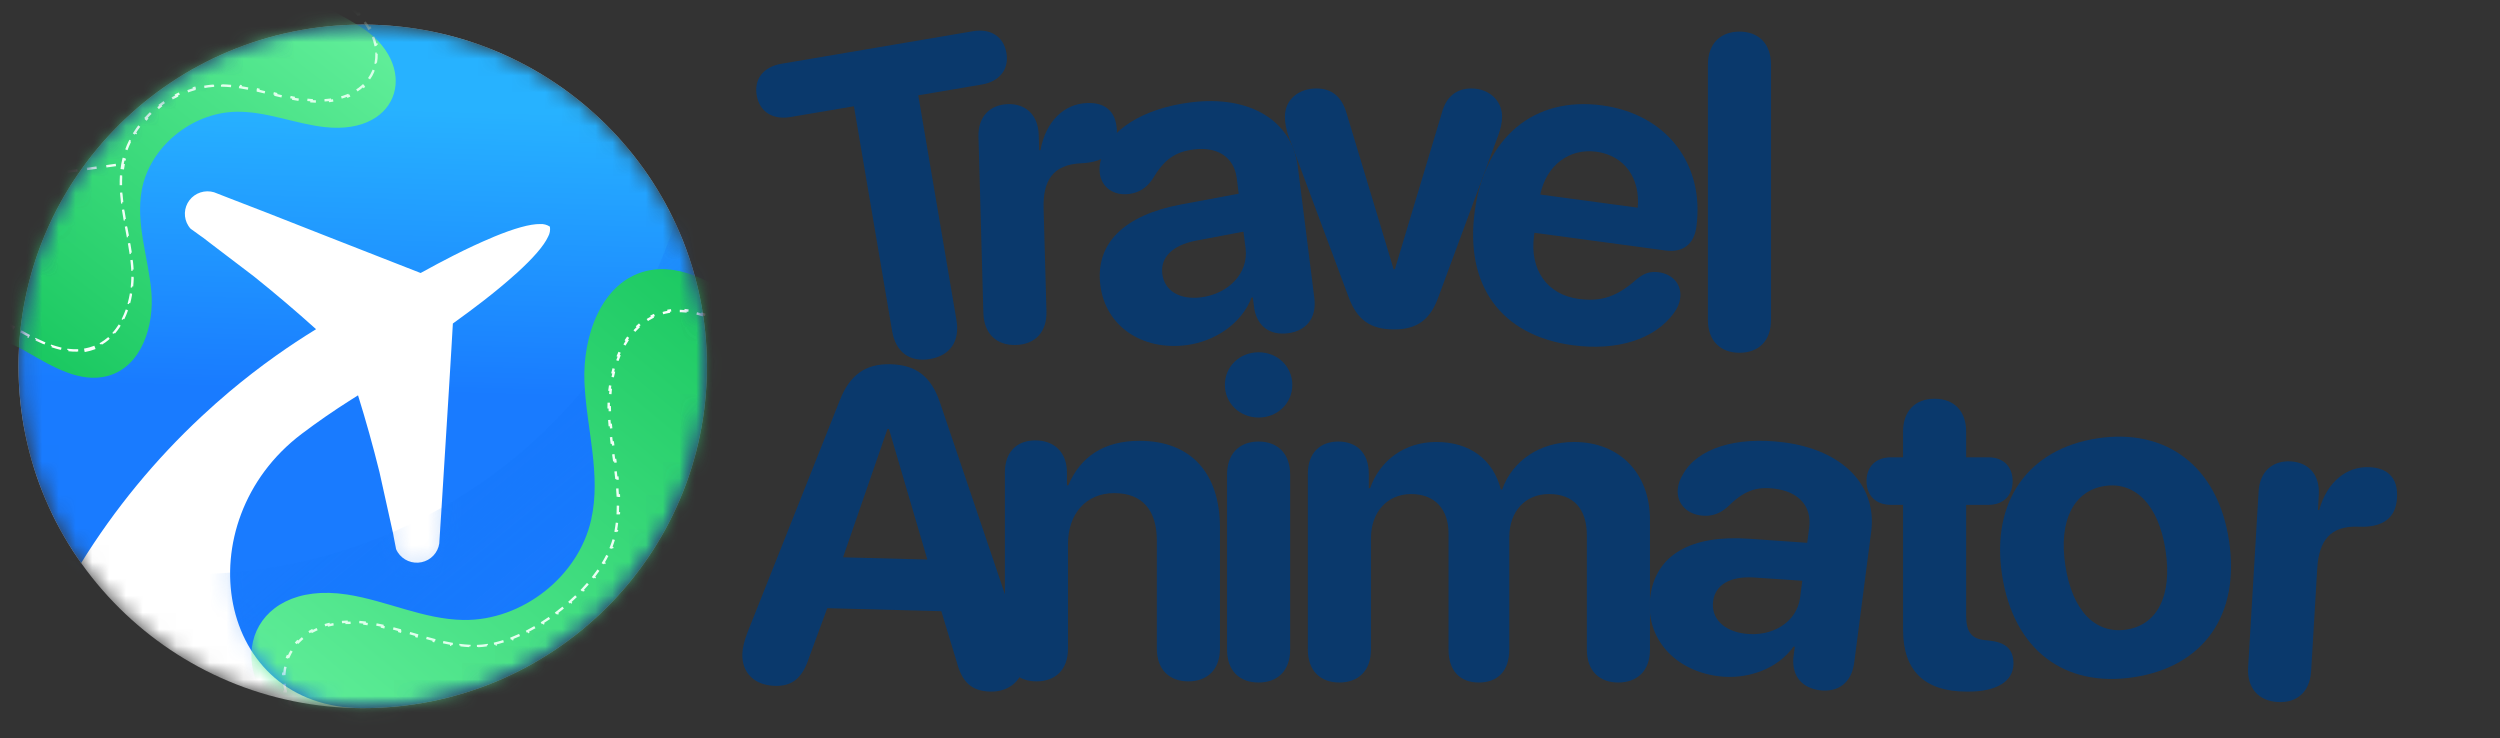 <svg width="149" height="44" viewBox="0 0 149 44" fill="none" xmlns="http://www.w3.org/2000/svg">
<rect x="0" y="0" width="149" height="44" fill="#333333" stroke="none"/>
<path d="M83.097 19.634C81.655 19.634 80.882 19.054 80.38 17.715L76.786 8.08C76.67 7.745 76.58 7.345 76.58 6.959C76.58 5.941 77.391 5.272 78.46 5.272C79.375 5.272 79.98 5.761 80.264 6.779L83.059 16.04H83.136L85.931 6.74C86.189 5.748 86.82 5.272 87.696 5.272C88.739 5.272 89.525 5.993 89.525 6.946C89.525 7.294 89.435 7.68 89.319 8.002L85.725 17.715C85.249 19.041 84.463 19.634 83.097 19.634Z" fill="#0A396C"/>
<path d="M103.671 21.025C102.576 21.025 101.791 20.355 101.791 19.067V3.855C101.791 2.567 102.576 1.884 103.671 1.884C104.779 1.884 105.552 2.567 105.552 3.855V19.067C105.552 20.355 104.779 21.025 103.671 21.025Z" fill="#0A396C"/>
<path d="M93.731 20.576C89.454 19.999 87.297 17.017 87.895 12.587C88.49 8.183 91.433 5.734 95.48 6.281C99.361 6.805 101.606 9.812 101.104 13.527C100.964 14.561 100.298 15.069 99.264 14.929L91.452 13.874L91.429 14.04C91.155 16.069 92.201 17.562 94.091 17.817C95.456 18.002 96.412 17.663 97.581 16.612C98.032 16.257 98.382 16.162 98.868 16.227C99.672 16.336 100.254 16.934 100.138 17.79C100.099 18.083 99.968 18.378 99.76 18.661C98.627 20.224 96.373 20.933 93.731 20.576ZM91.799 11.594L97.607 12.378C97.772 10.581 96.78 9.264 95.146 9.043C93.512 8.823 92.163 9.862 91.799 11.594Z" fill="#0A396C"/>
<path d="M70.691 20.573C68.083 20.9 65.89 19.462 65.58 16.996C65.267 14.504 67.003 12.818 70.402 12.183L73.827 11.545L73.713 10.638C73.552 9.36 72.564 8.731 71.159 8.907C70.021 9.05 69.378 9.508 68.682 10.686C68.331 11.197 67.887 11.487 67.286 11.562C66.379 11.676 65.653 11.17 65.547 10.327C65.51 10.033 65.54 9.757 65.633 9.459C66.066 7.743 68.137 6.457 70.975 6.1C74.489 5.659 77.005 7.186 77.352 9.947L78.334 17.755C78.49 18.995 77.816 19.729 76.755 19.862C75.745 19.989 74.972 19.515 74.757 18.426L74.668 17.723L74.592 17.732C74.008 19.286 72.403 20.357 70.691 20.573ZM71.579 17.722C73.214 17.516 74.423 16.287 74.237 14.804L74.111 13.807L71.246 14.349C69.865 14.627 69.152 15.352 69.274 16.324C69.402 17.346 70.326 17.879 71.579 17.722Z" fill="#0A396C"/>
<path d="M60.543 20.561C59.41 20.593 58.644 19.905 58.609 18.657L58.317 8.15C58.284 6.952 58.998 6.237 60.08 6.206C61.136 6.177 61.876 6.852 61.909 8.05L61.934 8.951L62.012 8.949C62.325 7.227 63.429 6.178 64.807 6.14C65.309 6.126 65.712 6.23 65.989 6.455C66.357 6.728 66.55 7.186 66.568 7.83C66.584 8.423 66.417 8.878 66.065 9.197C65.713 9.516 65.177 9.699 64.443 9.732C62.731 9.805 62.153 10.788 62.198 12.423L62.369 18.552C62.403 19.801 61.689 20.53 60.543 20.561Z" fill="#0A396C"/>
<path d="M55.426 21.398C54.22 21.603 53.383 20.987 53.17 19.73L50.894 6.333L47.109 6.976C46.068 7.153 45.268 6.674 45.1 5.684C44.931 4.693 45.516 3.98 46.57 3.801L57.986 1.861C59.028 1.684 59.815 2.165 59.983 3.155C60.151 4.146 59.554 4.861 58.526 5.036L54.729 5.681L57.005 19.078C57.218 20.336 56.632 21.193 55.426 21.398Z" fill="#0A396C"/>
<path d="M61.773 40.61C60.678 40.61 59.892 39.94 59.892 38.652V28.141C59.892 26.969 60.575 26.247 61.708 26.247C62.842 26.247 63.589 26.969 63.589 28.154V28.927H63.666C64.4 27.214 65.792 26.273 67.917 26.273C70.983 26.273 72.709 28.205 72.709 31.439V38.652C72.709 39.94 71.923 40.61 70.828 40.61C69.72 40.61 68.948 39.94 68.948 38.652V32.224C68.948 30.421 68.097 29.39 66.41 29.39C64.722 29.39 63.653 30.627 63.653 32.417V38.652C63.653 39.94 62.88 40.61 61.773 40.61Z" fill="#0A396C"/>
<path d="M75.013 24.886C73.879 24.886 73.003 24.023 73.003 22.941C73.003 21.846 73.879 20.996 75.013 20.996C76.146 20.996 77.022 21.846 77.022 22.941C77.022 24.023 76.146 24.886 75.013 24.886ZM75.013 40.678C73.84 40.678 73.132 39.944 73.132 38.72V28.287C73.132 27.063 73.84 26.316 75.013 26.316C76.172 26.316 76.893 27.063 76.893 28.287V38.72C76.893 39.944 76.172 40.678 75.013 40.678Z" fill="#0A396C"/>
<path d="M79.829 40.678C78.708 40.678 77.948 39.995 77.948 38.72V28.235C77.948 26.973 78.695 26.316 79.764 26.316C80.833 26.316 81.58 26.973 81.58 28.235V29.098H81.658C82.237 27.437 83.719 26.342 85.599 26.342C87.596 26.342 88.987 27.372 89.451 29.175H89.528C90.146 27.437 91.795 26.342 93.817 26.342C96.522 26.342 98.338 28.197 98.338 30.979V38.72C98.338 39.995 97.566 40.678 96.445 40.678C95.337 40.678 94.577 39.995 94.577 38.72V31.919C94.577 30.322 93.778 29.446 92.323 29.446C90.893 29.446 89.953 30.489 89.953 32.022V38.72C89.953 39.995 89.257 40.678 88.137 40.678C87.029 40.678 86.333 39.995 86.333 38.72V31.803C86.333 30.322 85.496 29.446 84.105 29.446C82.675 29.446 81.709 30.528 81.709 32.074V38.72C81.709 39.995 80.936 40.678 79.829 40.678Z" fill="#0A396C"/>
<path d="M102.405 40.301C99.799 39.963 98.038 38.02 98.358 35.554C98.681 33.064 100.784 31.869 104.234 32.108L107.71 32.352L107.827 31.445C107.993 30.167 107.195 29.31 105.79 29.128C104.653 28.98 103.915 29.262 102.946 30.227C102.477 30.634 101.975 30.802 101.374 30.724C100.467 30.607 99.892 29.934 100.002 29.091C100.04 28.798 100.138 28.538 100.303 28.273C101.153 26.721 103.481 25.997 106.317 26.365C109.83 26.821 111.881 28.931 111.523 31.69L110.511 39.495C110.35 40.734 109.513 41.275 108.453 41.138C107.444 41.007 106.814 40.353 106.88 39.245L106.971 38.542L106.895 38.532C105.939 39.889 104.117 40.523 102.405 40.301ZM103.981 37.765C105.616 37.977 107.095 37.091 107.287 35.609L107.416 34.612L104.506 34.417C103.101 34.338 102.227 34.862 102.102 35.832C101.969 36.854 102.729 37.602 103.981 37.765Z" fill="#0A396C"/>
<path d="M113.422 37.535V30.09H112.701C111.812 30.09 111.245 29.549 111.245 28.673C111.245 27.797 111.812 27.256 112.701 27.256H113.422V25.723C113.422 24.513 114.13 23.765 115.303 23.765C116.475 23.765 117.183 24.513 117.183 25.723V27.256H118.51C119.399 27.256 119.953 27.81 119.953 28.673C119.953 29.536 119.399 30.09 118.51 30.09H117.183V36.698C117.183 37.677 117.518 38.089 118.33 38.154L118.574 38.179C119.502 38.282 120.004 38.669 120.004 39.545C120.004 40.652 118.922 41.219 117.338 41.219H117.209C114.697 41.219 113.422 39.97 113.422 37.535Z" fill="#0A396C"/>
<path d="M127.174 40.362C123.048 40.992 120.008 38.747 119.323 34.265C118.648 29.846 120.911 26.751 124.999 26.126C129.086 25.502 132.168 27.767 132.846 32.198C133.532 36.693 131.299 39.732 127.174 40.362ZM126.74 37.523C128.561 37.244 129.484 35.526 129.066 32.789C128.651 30.077 127.241 28.689 125.432 28.966C123.624 29.242 122.679 30.989 123.094 33.701C123.512 36.439 124.906 37.803 126.74 37.523Z" fill="#0A396C"/>
<path d="M135.749 41.84C134.617 41.773 133.914 41.021 133.988 39.774L134.614 29.282C134.685 28.086 135.46 27.435 136.54 27.5C137.594 27.563 138.273 28.3 138.201 29.496L138.148 30.396L138.225 30.4C138.687 28.712 139.879 27.763 141.255 27.846C141.756 27.875 142.148 28.015 142.404 28.262C142.747 28.567 142.9 29.04 142.861 29.683C142.826 30.275 142.619 30.714 142.241 31.001C141.862 31.288 141.312 31.423 140.579 31.392C138.867 31.316 138.205 32.244 138.108 33.877L137.743 39.998C137.668 41.245 136.893 41.908 135.749 41.84Z" fill="#0A396C"/>
<path d="M46.19 40.878C44.964 40.845 44.213 40.107 44.243 38.972C44.252 38.646 44.355 38.204 44.537 37.726L50.051 23.861C50.64 22.349 51.585 21.669 53.073 21.708C54.613 21.749 55.508 22.452 56.028 24.007L60.823 38.159C60.992 38.673 61.048 39.027 61.038 39.419C61.009 40.502 60.166 41.25 59.018 41.219C57.908 41.19 57.335 40.665 57.015 39.429L56.103 36.428L49.304 36.247L48.234 39.156C47.835 40.399 47.234 40.906 46.19 40.878ZM50.246 33.216L55.27 33.35L52.983 25.571L52.892 25.569L50.246 33.216Z" fill="#0A396C"/>
<mask id="mask0_16137_20498" style="mask-type:luminance" maskUnits="userSpaceOnUse" x="1" y="1" width="42" height="42">
<path d="M42.134 21.836C42.134 10.586 32.949 1.467 21.618 1.467C10.287 1.467 1.102 10.586 1.102 21.836C1.102 33.086 10.287 42.205 21.618 42.205C32.949 42.205 42.134 33.086 42.134 21.836Z" fill="white"/>
</mask>
<g mask="url(#mask0_16137_20498)">
<path d="M42.134 21.836C42.134 10.586 32.949 1.467 21.618 1.467C10.287 1.467 1.102 10.586 1.102 21.836C1.102 33.086 10.287 42.205 21.618 42.205C32.949 42.205 42.134 33.086 42.134 21.836Z" fill="white"/>
<path d="M21.618 42.205C32.949 42.205 42.134 33.086 42.134 21.836C42.134 10.586 32.949 1.467 21.618 1.467C10.287 1.467 1.102 10.586 1.102 21.836C1.102 26.199 2.483 30.242 4.836 33.556C6.83 30.337 9.251 27.388 12.041 24.792C12.582 24.288 13.133 23.799 13.694 23.327C14.585 22.579 15.506 21.867 16.457 21.192C17.232 20.643 18.025 20.119 18.837 19.62C17.646 18.547 16.407 17.494 15.13 16.471L12.5 14.47L12.117 14.174C12.074 14.142 12.03 14.111 11.984 14.081C11.973 14.073 11.961 14.065 11.95 14.057C11.912 14.032 11.89 14.015 11.869 13.999C11.857 13.99 11.845 13.981 11.831 13.971C11.792 13.943 11.752 13.914 11.713 13.885C11.598 13.8 11.482 13.715 11.361 13.633C11.312 13.58 11.268 13.523 11.229 13.462C11.081 13.232 11.008 12.962 11.019 12.689C11.03 12.416 11.125 12.152 11.291 11.934C11.457 11.716 11.687 11.554 11.948 11.469C12.21 11.384 12.491 11.38 12.755 11.458L12.971 11.542L13.728 11.837L15.899 12.676L19.463 14.077L25.069 16.271C25.755 15.892 26.417 15.539 27.049 15.219C27.861 14.808 28.624 14.453 29.316 14.165L29.442 14.109C30.626 13.621 31.584 13.343 32.198 13.353C32.402 13.341 32.604 13.395 32.774 13.508C32.806 13.712 32.77 13.921 32.669 14.102C32.414 14.661 31.755 15.404 30.813 16.262L30.709 16.352C30.153 16.853 29.507 17.389 28.788 17.946C28.228 18.378 27.627 18.825 26.991 19.282L26.91 20.672L26.748 23.348L26.292 30.651L26.246 31.356L26.195 32.162L26.181 32.392C26.14 32.662 26.018 32.914 25.83 33.113C25.641 33.313 25.396 33.45 25.127 33.507C24.858 33.565 24.578 33.539 24.323 33.433C24.07 33.328 23.854 33.148 23.706 32.917C23.667 32.856 23.633 32.792 23.605 32.725C23.6 32.697 23.595 32.669 23.59 32.642C23.585 32.618 23.58 32.594 23.576 32.571L23.576 32.57C23.549 32.433 23.523 32.296 23.496 32.16C23.491 32.138 23.487 32.116 23.483 32.094C23.481 32.082 23.478 32.069 23.476 32.057C23.473 32.044 23.47 32.03 23.468 32.017C23.463 31.997 23.459 31.969 23.454 31.938C23.448 31.898 23.441 31.855 23.433 31.819L22.615 28.129C22.231 26.583 21.805 25.058 21.34 23.566L21.339 23.561L20.91 23.832C19.897 24.473 18.92 25.149 17.981 25.858C11 31.13 12.847 42.205 21.618 42.205Z" fill="url(#paint0_linear_16137_20498)"/>
<mask id="mask1_16137_20498" style="mask-type:alpha" maskUnits="userSpaceOnUse" x="1" y="1" width="42" height="42">
<path d="M21.618 42.205C32.949 42.205 42.134 33.086 42.134 21.836C42.134 10.586 32.949 1.467 21.618 1.467C10.287 1.467 1.102 10.586 1.102 21.836C1.102 26.199 2.483 30.242 4.836 33.556C6.83 30.337 9.251 27.388 12.041 24.792C12.582 24.288 13.133 23.799 13.694 23.327C14.585 22.579 15.506 21.867 16.457 21.192C17.232 20.643 18.025 20.119 18.837 19.62C17.646 18.547 16.407 17.494 15.13 16.471L12.5 14.47L12.117 14.174C12.074 14.142 12.03 14.111 11.984 14.081C11.973 14.073 11.961 14.065 11.95 14.057C11.912 14.032 11.89 14.015 11.869 13.999C11.857 13.99 11.845 13.981 11.831 13.971C11.792 13.943 11.752 13.914 11.713 13.885C11.598 13.8 11.482 13.715 11.361 13.633C11.312 13.58 11.268 13.523 11.229 13.462C11.081 13.232 11.008 12.962 11.019 12.689C11.03 12.416 11.125 12.152 11.291 11.934C11.457 11.716 11.687 11.554 11.948 11.469C12.21 11.384 12.491 11.38 12.755 11.458L12.971 11.542L13.728 11.837L15.899 12.676L19.463 14.077L25.069 16.271C25.755 15.892 26.417 15.539 27.049 15.219C27.861 14.808 28.624 14.453 29.316 14.165L29.442 14.109C30.626 13.621 31.584 13.343 32.198 13.353C32.402 13.341 32.604 13.395 32.774 13.508C32.806 13.712 32.77 13.921 32.669 14.102C32.414 14.661 31.755 15.404 30.813 16.262L30.709 16.352C30.153 16.853 29.507 17.389 28.788 17.946C28.228 18.378 27.627 18.825 26.991 19.282L26.91 20.672L26.748 23.348L26.292 30.651L26.246 31.356L26.195 32.162L26.181 32.392C26.14 32.662 26.018 32.914 25.83 33.113C25.641 33.313 25.396 33.45 25.127 33.507C24.858 33.565 24.578 33.539 24.323 33.433C24.07 33.328 23.854 33.148 23.706 32.917C23.667 32.856 23.633 32.792 23.605 32.725C23.6 32.697 23.595 32.669 23.59 32.642C23.585 32.618 23.58 32.594 23.576 32.571L23.576 32.57C23.549 32.433 23.523 32.296 23.496 32.16C23.491 32.138 23.487 32.116 23.483 32.094C23.481 32.082 23.478 32.069 23.476 32.057C23.473 32.044 23.47 32.03 23.468 32.017C23.463 31.997 23.459 31.969 23.454 31.938C23.448 31.898 23.441 31.855 23.433 31.819L22.615 28.129C22.231 26.583 21.805 25.058 21.34 23.566L21.339 23.561L20.91 23.832C19.897 24.473 18.92 25.149 17.981 25.858C11 31.13 12.847 42.205 21.618 42.205Z" fill="url(#paint1_linear_16137_20498)"/>
</mask>
<g mask="url(#mask1_16137_20498)">
<path style="mix-blend-mode:multiply" opacity="0.3" d="M39.005 -8.447C41.851 -2.189 42.465 4.845 40.748 11.497C39.03 18.149 35.083 24.023 29.555 28.151C24.028 32.28 17.249 34.418 10.335 34.214C3.42 34.01 -3.218 31.475 -8.488 27.027C-6.612 31.165 -3.822 34.83 -0.325 37.752C3.172 40.673 7.287 42.776 11.714 43.905C16.141 45.033 20.768 45.158 25.251 44.271C29.733 43.383 33.958 41.506 37.61 38.778C41.263 36.05 44.25 32.54 46.351 28.51C48.452 24.48 49.612 20.033 49.746 15.497C49.88 10.962 48.984 6.455 47.125 2.31C45.266 -1.835 42.49 -5.512 39.005 -8.447Z" fill="url(#paint2_linear_16137_20498)"/>
<path d="M51.931 28.977C53.047 26.321 53.778 23.53 54.107 20.687C54.35 18.585 52.867 18.167 51.097 19.346C49.209 20.603 46.675 19.552 44.759 18.316C42.843 17.08 40.719 15.626 38.516 16.151C35.834 16.801 34.715 20.049 34.833 22.785C34.952 25.521 35.835 28.283 35.237 30.958C34.482 34.363 31.116 37.004 27.614 36.95C25.242 36.912 23.024 35.794 20.682 35.433C14.676 34.51 12.984 40.269 17.695 43.475C19.364 44.604 21.091 45.645 22.87 46.592C24.424 47.42 26.206 47.69 27.944 47.987C33.481 48.935 40.431 52.751 44.46 49.906C49.172 46.58 49.699 34.275 51.931 28.977Z" fill="url(#paint3_linear_16137_20498)"/>
<path d="M50.957 21.499C51.03 21.45 51.103 21.404 51.175 21.362L51.141 21.305C51.298 21.212 51.453 21.133 51.603 21.069L51.629 21.129C51.797 21.057 51.959 21.005 52.111 20.971L52.097 20.907C52.282 20.866 52.455 20.852 52.614 20.865L52.609 20.93C52.785 20.944 52.941 20.991 53.073 21.072L53.107 21.016C53.251 21.103 53.37 21.227 53.46 21.388L53.402 21.42C53.474 21.549 53.527 21.704 53.557 21.888L53.623 21.877C53.648 22.031 53.657 22.202 53.649 22.392L53.583 22.389C53.58 22.47 53.573 22.555 53.563 22.643C53.552 22.734 53.541 22.826 53.53 22.917L53.595 22.925C53.572 23.108 53.547 23.29 53.521 23.472L53.455 23.463C53.428 23.645 53.4 23.826 53.37 24.008L53.435 24.018C53.404 24.2 53.372 24.381 53.338 24.562L53.273 24.55C53.239 24.731 53.203 24.911 53.166 25.091L53.23 25.105C53.193 25.285 53.153 25.465 53.112 25.644L53.047 25.63C53.006 25.809 52.963 25.988 52.918 26.166L52.982 26.182C52.938 26.36 52.891 26.539 52.842 26.716L52.778 26.699C52.73 26.877 52.68 27.053 52.628 27.23L52.691 27.248C52.639 27.425 52.585 27.601 52.529 27.777L52.466 27.757C52.411 27.932 52.353 28.107 52.294 28.281L52.357 28.302C52.297 28.477 52.236 28.651 52.174 28.824L52.111 28.802C52.049 28.975 51.985 29.147 51.919 29.319L51.98 29.342C51.914 29.514 51.846 29.685 51.776 29.856L51.715 29.831C51.68 29.917 51.645 30.002 51.609 30.086C51.576 30.166 51.542 30.248 51.51 30.332L51.571 30.356C51.508 30.516 51.446 30.683 51.385 30.857L51.323 30.835C51.265 31 51.209 31.169 51.154 31.344L51.217 31.364C51.164 31.53 51.113 31.7 51.062 31.875L50.998 31.857C50.95 32.025 50.901 32.197 50.854 32.372L50.918 32.389C50.872 32.558 50.826 32.731 50.782 32.906L50.718 32.89C50.674 33.061 50.631 33.234 50.588 33.41L50.652 33.425C50.611 33.596 50.57 33.77 50.529 33.945L50.464 33.93C50.424 34.101 50.385 34.275 50.345 34.45L50.409 34.464C50.371 34.636 50.332 34.81 50.293 34.985L50.229 34.971C50.191 35.144 50.153 35.318 50.114 35.493L50.179 35.507C50.142 35.68 50.104 35.855 50.066 36.03L50.002 36.016C49.965 36.189 49.928 36.363 49.89 36.538L49.955 36.551C49.945 36.596 49.936 36.641 49.926 36.687C49.899 36.815 49.871 36.944 49.843 37.073L49.779 37.06C49.742 37.233 49.705 37.407 49.667 37.582L49.731 37.596C49.694 37.769 49.657 37.943 49.618 38.118L49.554 38.104C49.516 38.277 49.478 38.451 49.439 38.625L49.504 38.639C49.465 38.813 49.426 38.986 49.387 39.16L49.323 39.146C49.283 39.319 49.243 39.493 49.203 39.666L49.267 39.681C49.227 39.854 49.186 40.027 49.144 40.2L49.08 40.184C49.038 40.358 48.996 40.531 48.953 40.703L49.017 40.719C48.974 40.892 48.93 41.065 48.885 41.236L48.821 41.22C48.776 41.393 48.731 41.565 48.684 41.735L48.748 41.752C48.701 41.925 48.653 42.096 48.605 42.266L48.541 42.248C48.492 42.42 48.442 42.591 48.391 42.76L48.454 42.779C48.402 42.951 48.349 43.121 48.295 43.289L48.232 43.27C48.177 43.44 48.122 43.609 48.065 43.775L48.127 43.796C48.069 43.966 48.01 44.134 47.949 44.299L47.887 44.277C47.825 44.445 47.762 44.611 47.698 44.774L47.759 44.798C47.693 44.966 47.625 45.131 47.556 45.293L47.495 45.267C47.424 45.432 47.351 45.594 47.277 45.753L47.337 45.781C47.26 45.944 47.181 46.105 47.1 46.261L47.042 46.231C46.959 46.391 46.874 46.546 46.787 46.697L46.844 46.73C46.754 46.887 46.661 47.039 46.566 47.186L46.51 47.151C46.412 47.302 46.312 47.447 46.208 47.587L46.261 47.626C46.153 47.771 46.042 47.911 45.928 48.044L45.877 48.001C45.76 48.137 45.639 48.266 45.515 48.387L45.561 48.434C45.431 48.56 45.298 48.679 45.16 48.788L45.118 48.737C45.049 48.792 44.979 48.844 44.908 48.895C44.839 48.943 44.769 48.99 44.697 49.035L44.733 49.09C44.588 49.181 44.438 49.264 44.284 49.341L44.254 49.282C44.104 49.356 43.949 49.424 43.789 49.486L43.812 49.547C43.654 49.608 43.492 49.663 43.326 49.712L43.307 49.649C43.146 49.696 42.981 49.739 42.813 49.776L42.828 49.84C42.662 49.876 42.493 49.908 42.322 49.935L42.311 49.87C42.145 49.897 41.976 49.919 41.804 49.937L41.811 50.002C41.642 50.02 41.471 50.034 41.297 50.045L41.293 49.979C41.125 49.989 40.954 49.996 40.781 50L40.783 50.066C40.613 50.069 40.441 50.07 40.267 50.068L40.268 50.002C40.099 50.001 39.928 49.996 39.755 49.989L39.752 50.054C39.583 50.047 39.411 50.038 39.238 50.027L39.243 49.962C39.073 49.95 38.903 49.937 38.731 49.922L38.725 49.987C38.555 49.972 38.384 49.956 38.212 49.937L38.219 49.872C38.05 49.854 37.88 49.834 37.709 49.813L37.701 49.879C37.531 49.858 37.361 49.835 37.19 49.812L37.199 49.747C37.03 49.724 36.86 49.699 36.69 49.673L36.68 49.738C36.511 49.713 36.341 49.687 36.171 49.659L36.182 49.594C36.013 49.567 35.843 49.539 35.674 49.511L35.663 49.575C35.494 49.547 35.325 49.518 35.155 49.488L35.167 49.423C34.998 49.393 34.829 49.363 34.66 49.333L34.648 49.397C34.48 49.366 34.311 49.335 34.142 49.304L34.154 49.24C33.985 49.208 33.816 49.177 33.648 49.145L33.636 49.209C33.467 49.178 33.298 49.146 33.13 49.114L33.142 49.05L33.128 49.047C32.964 49.016 32.799 48.985 32.636 48.954L32.623 49.019C32.454 48.987 32.285 48.955 32.117 48.924L32.129 48.86C31.959 48.828 31.79 48.797 31.622 48.767L31.61 48.831C31.441 48.8 31.271 48.77 31.103 48.741L31.115 48.676C30.944 48.646 30.775 48.617 30.607 48.589L30.596 48.654C30.425 48.625 30.255 48.597 30.087 48.571L30.098 48.506C29.926 48.479 29.756 48.453 29.587 48.429L29.578 48.494C29.406 48.469 29.236 48.446 29.067 48.424L29.076 48.359C28.991 48.348 28.906 48.338 28.821 48.328C28.734 48.317 28.647 48.307 28.559 48.296L28.551 48.361C28.377 48.339 28.202 48.316 28.027 48.292L28.036 48.227C27.862 48.203 27.688 48.178 27.515 48.15L27.504 48.215C27.33 48.187 27.157 48.157 26.983 48.125L26.995 48.061C26.823 48.029 26.651 47.995 26.479 47.957L26.465 48.021C26.293 47.984 26.121 47.944 25.951 47.9L25.968 47.836C25.798 47.793 25.629 47.746 25.462 47.695L25.442 47.758C25.274 47.706 25.106 47.651 24.941 47.592L24.963 47.53C24.799 47.471 24.636 47.408 24.475 47.34L24.449 47.4C24.287 47.332 24.127 47.258 23.969 47.18L23.999 47.121C23.921 47.082 23.843 47.042 23.766 47.001C23.691 46.96 23.615 46.919 23.539 46.878L23.507 46.935C23.356 46.852 23.205 46.769 23.055 46.685L23.087 46.628C22.937 46.544 22.787 46.459 22.637 46.374L22.604 46.43C22.455 46.345 22.305 46.258 22.157 46.171L22.19 46.115C22.042 46.028 21.894 45.94 21.746 45.852L21.712 45.908C21.564 45.819 21.416 45.73 21.27 45.64L21.304 45.584C21.157 45.494 21.011 45.404 20.865 45.312L20.83 45.367C20.684 45.276 20.538 45.184 20.393 45.091L20.429 45.036C20.284 44.943 20.14 44.849 19.996 44.755L19.959 44.81C19.815 44.715 19.671 44.62 19.528 44.524L19.565 44.47C19.494 44.422 19.422 44.374 19.351 44.326C19.276 44.275 19.203 44.223 19.131 44.17L19.092 44.223C18.944 44.114 18.804 44.003 18.671 43.889L18.714 43.839C18.577 43.721 18.448 43.6 18.326 43.477L18.279 43.522C18.15 43.391 18.03 43.257 17.919 43.121L17.971 43.08C17.856 42.939 17.751 42.797 17.656 42.653L17.601 42.689C17.5 42.536 17.41 42.382 17.33 42.227L17.389 42.197C17.307 42.036 17.236 41.874 17.176 41.712L17.114 41.735C17.051 41.563 17 41.392 16.962 41.221L17.027 41.207C16.987 41.032 16.961 40.858 16.948 40.686L16.882 40.691C16.868 40.511 16.868 40.332 16.881 40.156L16.947 40.161C16.96 39.984 16.988 39.811 17.029 39.643L16.965 39.627C17.008 39.453 17.065 39.283 17.137 39.12L17.197 39.146C17.267 38.986 17.351 38.832 17.449 38.685L17.394 38.649C17.492 38.502 17.603 38.361 17.728 38.23L17.776 38.275C17.895 38.149 18.026 38.032 18.17 37.923L18.13 37.871C18.269 37.766 18.42 37.668 18.581 37.581L18.613 37.638C18.764 37.556 18.925 37.483 19.096 37.419L19.073 37.358C19.235 37.296 19.407 37.243 19.587 37.2L19.602 37.264C19.77 37.223 19.945 37.19 20.127 37.166L20.119 37.101C20.291 37.079 20.47 37.064 20.656 37.057L20.658 37.123C20.83 37.116 21.008 37.117 21.191 37.126L21.194 37.06C21.369 37.068 21.548 37.083 21.732 37.105L21.724 37.17C21.812 37.18 21.901 37.193 21.992 37.207C22.079 37.22 22.167 37.235 22.254 37.25L22.265 37.186C22.44 37.217 22.614 37.253 22.788 37.292L22.774 37.356C22.946 37.395 23.118 37.437 23.29 37.482L23.306 37.418C23.479 37.463 23.65 37.51 23.821 37.558L23.803 37.621C23.974 37.669 24.145 37.719 24.315 37.769L24.334 37.706C24.416 37.73 24.497 37.754 24.579 37.778C24.668 37.804 24.757 37.83 24.846 37.856L24.827 37.919C24.998 37.969 25.169 38.019 25.34 38.067L25.358 38.004C25.53 38.052 25.701 38.099 25.873 38.143L25.857 38.206C26.03 38.251 26.203 38.293 26.377 38.332L26.392 38.268C26.566 38.307 26.74 38.342 26.915 38.373L26.903 38.437C27.08 38.469 27.257 38.495 27.435 38.517L27.442 38.452C27.619 38.473 27.796 38.489 27.974 38.498L27.971 38.563C28.06 38.568 28.15 38.572 28.24 38.573C28.326 38.574 28.413 38.573 28.501 38.569L28.498 38.503C28.665 38.496 28.836 38.479 29.01 38.453L29.019 38.518C29.188 38.493 29.359 38.459 29.531 38.418L29.515 38.354C29.679 38.315 29.845 38.269 30.011 38.216L30.031 38.279C30.194 38.227 30.357 38.169 30.521 38.106L30.497 38.045C30.654 37.983 30.812 37.917 30.971 37.845L30.998 37.905C31.154 37.834 31.309 37.759 31.464 37.679L31.434 37.621C31.585 37.543 31.735 37.461 31.885 37.375L31.918 37.431C32.067 37.346 32.214 37.257 32.361 37.164L32.325 37.109C32.469 37.017 32.612 36.922 32.754 36.824L32.792 36.878C32.933 36.78 33.072 36.679 33.21 36.575L33.17 36.523C33.306 36.42 33.441 36.314 33.574 36.205L33.616 36.256C33.749 36.147 33.88 36.035 34.008 35.921L33.964 35.872C34.092 35.758 34.218 35.641 34.341 35.523L34.387 35.57C34.511 35.449 34.632 35.327 34.75 35.203L34.702 35.158C34.82 35.033 34.935 34.906 35.046 34.778L35.096 34.821C35.21 34.689 35.319 34.556 35.424 34.421L35.372 34.381C35.478 34.245 35.58 34.107 35.676 33.969L35.73 34.006C35.83 33.862 35.924 33.717 36.011 33.572L35.955 33.538C36.045 33.39 36.128 33.24 36.204 33.091L36.263 33.121C36.342 32.964 36.414 32.806 36.478 32.649L36.416 32.625C36.481 32.463 36.537 32.302 36.583 32.142L36.647 32.16C36.671 32.076 36.692 31.992 36.711 31.909C36.73 31.821 36.748 31.734 36.764 31.647L36.699 31.635C36.731 31.461 36.756 31.287 36.776 31.113L36.842 31.12C36.862 30.943 36.876 30.766 36.885 30.589L36.819 30.586C36.828 30.41 36.832 30.234 36.831 30.058L36.897 30.058C36.897 29.881 36.892 29.704 36.884 29.526L36.818 29.529C36.81 29.354 36.798 29.178 36.783 29.002L36.849 28.997C36.835 28.821 36.818 28.645 36.799 28.469L36.733 28.476C36.714 28.301 36.693 28.126 36.671 27.951L36.736 27.943C36.714 27.768 36.691 27.593 36.667 27.419L36.602 27.427C36.585 27.306 36.569 27.186 36.552 27.064C36.544 27.011 36.537 26.957 36.53 26.904L36.595 26.895C36.571 26.72 36.547 26.546 36.524 26.372L36.459 26.38C36.436 26.205 36.414 26.03 36.393 25.855L36.459 25.848C36.439 25.673 36.42 25.498 36.404 25.324L36.338 25.33C36.321 25.154 36.307 24.979 36.296 24.803L36.362 24.799C36.357 24.712 36.352 24.624 36.348 24.537C36.345 24.45 36.342 24.363 36.341 24.276L36.275 24.277C36.273 24.103 36.277 23.928 36.286 23.751L36.352 23.755C36.361 23.582 36.375 23.409 36.395 23.235L36.329 23.228C36.349 23.054 36.374 22.88 36.405 22.707L36.47 22.719C36.501 22.548 36.537 22.377 36.579 22.209L36.515 22.193C36.557 22.023 36.605 21.854 36.659 21.688L36.722 21.708C36.776 21.542 36.836 21.378 36.901 21.219L36.84 21.194C36.908 21.031 36.981 20.871 37.061 20.717L37.12 20.747C37.201 20.591 37.288 20.441 37.381 20.297L37.325 20.262C37.422 20.113 37.525 19.971 37.636 19.836L37.687 19.877C37.797 19.742 37.915 19.615 38.04 19.497L37.994 19.45C38.123 19.328 38.258 19.216 38.401 19.114L38.44 19.168C38.58 19.068 38.728 18.979 38.883 18.9L38.853 18.842C39.008 18.763 39.171 18.696 39.342 18.641L39.362 18.703C39.444 18.677 39.527 18.653 39.612 18.633C39.694 18.613 39.776 18.597 39.858 18.583L39.847 18.518C40.017 18.49 40.186 18.475 40.355 18.471L40.356 18.536C40.524 18.532 40.691 18.539 40.858 18.556L40.865 18.491C41.033 18.509 41.201 18.536 41.368 18.573L41.354 18.637C41.517 18.673 41.679 18.717 41.841 18.768L41.861 18.706C42.022 18.757 42.181 18.816 42.34 18.88L42.316 18.941C42.47 19.004 42.625 19.073 42.778 19.146L42.807 19.087C42.959 19.16 43.111 19.237 43.261 19.318L43.23 19.376C43.378 19.456 43.525 19.539 43.672 19.625L43.706 19.568C43.852 19.654 43.998 19.742 44.142 19.831L44.107 19.887C44.252 19.976 44.395 20.067 44.538 20.158L44.573 20.103C44.717 20.195 44.86 20.287 45.002 20.379L44.966 20.434C45.037 20.48 45.109 20.526 45.18 20.572C45.251 20.618 45.323 20.663 45.396 20.709L45.431 20.653C45.573 20.741 45.719 20.828 45.868 20.913L45.836 20.97C45.983 21.053 46.134 21.134 46.286 21.212L46.317 21.154C46.468 21.231 46.621 21.304 46.776 21.373L46.749 21.433C46.906 21.503 47.064 21.568 47.224 21.628L47.247 21.567C47.407 21.627 47.569 21.682 47.73 21.73L47.711 21.792C47.877 21.842 48.044 21.884 48.21 21.919L48.224 21.854C48.392 21.889 48.56 21.916 48.727 21.933L48.721 21.998C48.894 22.015 49.067 22.023 49.238 22.019L49.237 21.954C49.408 21.95 49.577 21.935 49.744 21.907L49.755 21.971C49.926 21.943 50.094 21.901 50.259 21.844L50.237 21.782C50.396 21.728 50.551 21.66 50.702 21.576L50.734 21.634C50.809 21.593 50.884 21.547 50.957 21.499Z" stroke="url(#paint4_linear_16137_20498)" stroke-width="0.145" stroke-dasharray="0.58 0.58"/>
<path d="M-4.177 13.303C-4.939 15.304 -5.404 17.394 -5.562 19.51C-5.68 21.091 -4.546 21.347 -3.231 20.415C-1.837 19.426 0.124 20.129 1.62 20.987C3.116 21.845 4.778 22.859 6.435 22.403C8.452 21.841 9.198 19.4 9.02 17.376C8.841 15.352 8.08 13.332 8.448 11.332C8.911 8.785 11.385 6.727 14.049 6.661C15.852 6.618 17.574 7.379 19.366 7.576C23.962 8.079 25.061 3.76 21.377 1.526C20.444 0.964 19.489 0.436 18.516 -0.056C16.56 -1.044 14.309 -1.407 12.158 -0.885C9.013 -0.122 6.053 1.266 3.472 3.204C-0.002 5.811 -2.652 9.31 -4.177 13.303Z" fill="url(#paint5_linear_16137_20498)"/>
<path d="M-5.159 11.491C-5.093 11.326 -5.026 11.162 -4.957 10.999L-4.896 11.023C-4.827 10.86 -4.756 10.698 -4.683 10.537L-4.744 10.511C-4.67 10.349 -4.595 10.188 -4.519 10.028L-4.459 10.055C-4.382 9.896 -4.303 9.737 -4.223 9.579L-4.282 9.551C-4.201 9.392 -4.119 9.235 -4.034 9.079L-3.976 9.109C-3.891 8.953 -3.805 8.798 -3.717 8.644L-3.775 8.612C-3.687 8.458 -3.597 8.305 -3.505 8.152L-3.448 8.185C-3.356 8.033 -3.263 7.882 -3.168 7.732L-3.224 7.698C-3.128 7.548 -3.031 7.399 -2.932 7.251L-2.876 7.286C-2.778 7.139 -2.677 6.992 -2.575 6.847L-2.629 6.81C-2.527 6.664 -2.422 6.52 -2.316 6.377L-2.263 6.415C-2.157 6.272 -2.05 6.13 -1.941 5.989L-1.993 5.95C-1.884 5.809 -1.773 5.67 -1.66 5.531L-1.608 5.572C-1.496 5.434 -1.382 5.297 -1.266 5.162L-1.317 5.12C-1.201 4.985 -1.083 4.85 -0.964 4.717L-0.915 4.76C-0.796 4.627 -0.675 4.496 -0.553 4.366L-0.602 4.322C-0.48 4.192 -0.356 4.063 -0.231 3.935L-0.183 3.98C-0.058 3.853 0.068 3.728 0.196 3.603L0.15 3.557C0.278 3.433 0.408 3.31 0.539 3.188L0.584 3.235C0.715 3.114 0.847 2.994 0.981 2.876L0.937 2.828C1.071 2.709 1.206 2.592 1.343 2.476L1.386 2.526C1.522 2.411 1.66 2.297 1.799 2.185L1.758 2.134C1.897 2.022 2.038 1.911 2.18 1.802L2.22 1.853C2.291 1.799 2.362 1.745 2.434 1.691C2.503 1.64 2.572 1.588 2.641 1.537L2.602 1.485C2.741 1.383 2.882 1.282 3.023 1.183L3.061 1.236C3.203 1.137 3.345 1.04 3.488 0.945L3.451 0.891C3.595 0.795 3.74 0.7 3.886 0.608L3.921 0.662C4.067 0.57 4.213 0.479 4.361 0.389L4.326 0.334C4.474 0.244 4.623 0.156 4.773 0.07L4.806 0.126C4.955 0.04 5.106 -0.044 5.257 -0.127L5.225 -0.184C5.377 -0.267 5.53 -0.349 5.683 -0.428L5.714 -0.371C5.867 -0.45 6.021 -0.528 6.176 -0.604L6.146 -0.663C6.302 -0.739 6.458 -0.814 6.615 -0.887L6.643 -0.828C6.799 -0.901 6.956 -0.972 7.114 -1.041L7.088 -1.1C7.246 -1.17 7.406 -1.238 7.566 -1.304L7.591 -1.244C7.75 -1.31 7.91 -1.374 8.071 -1.437L8.048 -1.497C8.209 -1.56 8.371 -1.621 8.534 -1.68L8.556 -1.619C8.718 -1.678 8.881 -1.735 9.045 -1.79L9.024 -1.852C9.188 -1.908 9.352 -1.961 9.517 -2.014L9.537 -1.951C9.702 -2.003 9.867 -2.053 10.033 -2.102L10.014 -2.164C10.181 -2.213 10.347 -2.259 10.514 -2.304L10.531 -2.241C10.698 -2.286 10.865 -2.329 11.033 -2.37L11.018 -2.434C11.185 -2.475 11.354 -2.514 11.523 -2.552L11.537 -2.488C11.621 -2.507 11.706 -2.526 11.79 -2.543C11.874 -2.561 11.958 -2.577 12.042 -2.592L12.032 -2.656C12.202 -2.686 12.373 -2.709 12.545 -2.727L12.551 -2.662C12.722 -2.679 12.892 -2.69 13.063 -2.695L13.062 -2.76C13.235 -2.766 13.407 -2.765 13.579 -2.758L13.576 -2.693C13.747 -2.686 13.917 -2.674 14.087 -2.655L14.095 -2.72C14.266 -2.702 14.437 -2.678 14.607 -2.648L14.594 -2.584C14.762 -2.555 14.929 -2.52 15.095 -2.48L15.112 -2.543C15.279 -2.503 15.444 -2.457 15.609 -2.406L15.588 -2.344C15.751 -2.294 15.912 -2.239 16.071 -2.178L16.096 -2.239C16.256 -2.179 16.414 -2.113 16.571 -2.043L16.543 -1.983C16.62 -1.949 16.697 -1.913 16.773 -1.876C16.848 -1.839 16.922 -1.803 16.997 -1.766L17.027 -1.825C17.176 -1.752 17.324 -1.677 17.472 -1.602L17.441 -1.544C17.589 -1.47 17.736 -1.394 17.883 -1.317L17.915 -1.375C18.062 -1.299 18.208 -1.221 18.354 -1.143L18.322 -1.086C18.468 -1.007 18.613 -0.929 18.758 -0.849L18.791 -0.906C18.937 -0.826 19.081 -0.745 19.226 -0.664L19.192 -0.607C19.336 -0.526 19.48 -0.444 19.623 -0.361L19.657 -0.417C19.8 -0.334 19.943 -0.25 20.085 -0.165L20.051 -0.11C20.122 -0.067 20.192 -0.025 20.263 0.018C20.342 0.066 20.419 0.115 20.494 0.164L20.531 0.11C20.687 0.214 20.834 0.322 20.971 0.434L20.928 0.484C21.073 0.602 21.206 0.722 21.329 0.846L21.377 0.8C21.509 0.933 21.629 1.069 21.738 1.208L21.685 1.248C21.798 1.393 21.899 1.54 21.986 1.689L22.044 1.656C22.138 1.817 22.218 1.98 22.283 2.144L22.221 2.168C22.289 2.338 22.341 2.508 22.377 2.677L22.442 2.663C22.481 2.844 22.502 3.024 22.506 3.202L22.44 3.204C22.444 3.384 22.43 3.561 22.398 3.733L22.463 3.744C22.43 3.924 22.378 4.099 22.307 4.267L22.246 4.242C22.177 4.405 22.091 4.561 21.986 4.708L22.041 4.745C21.936 4.892 21.815 5.03 21.677 5.158L21.632 5.111C21.503 5.229 21.36 5.338 21.202 5.436L21.237 5.491C21.085 5.585 20.92 5.669 20.742 5.742L20.718 5.681C20.556 5.747 20.383 5.804 20.2 5.85L20.215 5.913C20.043 5.956 19.862 5.989 19.672 6.013L19.664 5.948C19.489 5.97 19.307 5.983 19.116 5.986L19.117 6.052C18.94 6.055 18.756 6.05 18.566 6.037L18.572 5.972C18.482 5.966 18.39 5.958 18.296 5.948C18.207 5.938 18.119 5.927 18.03 5.914L18.02 5.979C17.841 5.954 17.663 5.924 17.486 5.89L17.499 5.826C17.323 5.793 17.148 5.756 16.972 5.717L16.957 5.781C16.781 5.741 16.606 5.7 16.43 5.658L16.447 5.595C16.333 5.567 16.22 5.54 16.106 5.512C16.045 5.497 15.984 5.482 15.922 5.467L15.906 5.53C15.73 5.488 15.555 5.446 15.38 5.405L15.396 5.342C15.219 5.301 15.043 5.263 14.866 5.227L14.852 5.291C14.675 5.255 14.497 5.223 14.319 5.196L14.331 5.131C14.151 5.103 13.971 5.08 13.79 5.063L13.782 5.128C13.603 5.111 13.422 5.1 13.242 5.096L13.244 5.031C13.152 5.029 13.061 5.03 12.97 5.032C12.874 5.034 12.779 5.039 12.685 5.046L12.689 5.111C12.501 5.126 12.315 5.15 12.13 5.184L12.119 5.119C11.932 5.153 11.746 5.197 11.564 5.249L11.582 5.312C11.401 5.363 11.223 5.424 11.047 5.492L11.024 5.432C10.847 5.501 10.673 5.579 10.503 5.664L10.533 5.722C10.365 5.807 10.201 5.899 10.042 5.998L10.007 5.943C9.846 6.043 9.689 6.151 9.538 6.265L9.578 6.317C9.429 6.43 9.284 6.55 9.146 6.675L9.101 6.628C8.961 6.755 8.826 6.889 8.699 7.028L8.748 7.071C8.621 7.209 8.501 7.353 8.389 7.501L8.336 7.463C8.221 7.613 8.114 7.769 8.016 7.929L8.072 7.962C7.975 8.121 7.885 8.284 7.804 8.451L7.744 8.424C7.662 8.593 7.588 8.766 7.525 8.943L7.587 8.964C7.524 9.138 7.471 9.316 7.427 9.496L7.363 9.482C7.341 9.573 7.321 9.665 7.304 9.757M-5.159 11.491L7.37 9.768M-5.159 11.491L-5.097 11.514C-5.129 11.596 -5.161 11.679 -5.193 11.761M-5.159 11.491L-5.348 11.989L-5.286 12.01C-5.255 11.927 -5.224 11.844 -5.193 11.761M7.304 9.757L7.37 9.768M7.304 9.757C7.289 9.842 7.275 9.927 7.264 10.011L7.329 10.02C7.341 9.935 7.354 9.852 7.37 9.768M-5.193 11.761L-5.255 11.739M5.34 20.776C5.422 20.753 5.502 20.727 5.58 20.698L5.603 20.759C5.523 20.789 5.441 20.816 5.357 20.839M5.34 20.776C5.258 20.799 5.175 20.818 5.092 20.833L5.104 20.897C5.188 20.881 5.273 20.862 5.357 20.839M5.34 20.776C5.34 20.776 5.34 20.776 5.34 20.776ZM5.34 20.776L5.357 20.839M7.281 10.526L7.215 10.524C7.205 10.695 7.203 10.866 7.205 11.037L7.272 11.035C7.269 10.866 7.272 10.696 7.281 10.526ZM7.295 11.543L7.229 11.549C7.241 11.718 7.258 11.888 7.279 12.057L7.345 12.049C7.324 11.88 7.308 11.712 7.295 11.543ZM7.414 12.552L7.349 12.563C7.374 12.73 7.402 12.898 7.432 13.065L7.497 13.054C7.468 12.886 7.44 12.719 7.414 12.552ZM7.588 13.553L7.523 13.566C7.535 13.629 7.546 13.691 7.558 13.754C7.577 13.858 7.597 13.962 7.616 14.065L7.681 14.053C7.662 13.949 7.643 13.845 7.623 13.741C7.611 13.679 7.6 13.616 7.588 13.553ZM7.771 14.553L7.705 14.565C7.734 14.731 7.761 14.898 7.785 15.065L7.851 15.055C7.826 14.887 7.799 14.72 7.771 14.553ZM7.916 15.559L7.85 15.567C7.86 15.65 7.868 15.734 7.875 15.818C7.883 15.9 7.888 15.984 7.893 16.067L7.959 16.063C7.955 15.979 7.949 15.895 7.942 15.812C7.934 15.727 7.926 15.643 7.916 15.559ZM7.965 16.569L7.899 16.568C7.894 16.734 7.884 16.901 7.867 17.068L7.933 17.074C7.95 16.905 7.961 16.737 7.965 16.569ZM7.864 17.575L7.798 17.565C7.769 17.73 7.733 17.894 7.69 18.055L7.754 18.07C7.797 17.908 7.834 17.742 7.864 17.575ZM7.602 18.555L7.539 18.533C7.481 18.692 7.416 18.846 7.343 18.995L7.403 19.023C7.477 18.872 7.543 18.715 7.602 18.555ZM7.153 19.468L7.097 19.433C7.005 19.575 6.905 19.71 6.797 19.836L6.848 19.877C6.958 19.749 7.06 19.612 7.153 19.468ZM6.485 20.239L6.442 20.19C6.314 20.298 6.178 20.396 6.033 20.482L6.067 20.538C6.215 20.45 6.355 20.35 6.485 20.239ZM4.588 20.951L4.588 20.886C4.418 20.89 4.249 20.881 4.08 20.861L4.071 20.926C4.243 20.946 4.416 20.955 4.588 20.951ZM3.563 20.833L3.579 20.77C3.416 20.73 3.252 20.682 3.09 20.626L3.067 20.688C3.232 20.744 3.397 20.793 3.563 20.833ZM2.586 20.503L2.613 20.443C2.458 20.377 2.303 20.305 2.148 20.23L2.118 20.288C2.273 20.364 2.429 20.436 2.586 20.503ZM1.661 20.054L1.693 19.996C1.542 19.916 1.393 19.833 1.244 19.749L1.21 19.806C1.359 19.89 1.509 19.973 1.661 20.054ZM0.764 19.551L0.798 19.495L0.752 19.468C0.693 19.434 0.634 19.4 0.576 19.367C0.502 19.324 0.427 19.282 0.351 19.241L0.318 19.298C0.394 19.339 0.468 19.381 0.542 19.423C0.601 19.457 0.66 19.491 0.719 19.525C0.734 19.534 0.749 19.542 0.764 19.551ZM-0.137 19.063L-0.108 19.005C-0.262 18.93 -0.419 18.858 -0.578 18.792L-0.605 18.852C-0.447 18.918 -0.291 18.989 -0.137 19.063ZM-1.085 18.669L-1.063 18.607C-1.228 18.551 -1.394 18.5 -1.56 18.458L-1.578 18.521C-1.413 18.563 -1.249 18.613 -1.085 18.669ZM-2.082 18.417L-2.071 18.353C-2.246 18.326 -2.421 18.309 -2.594 18.305L-2.596 18.37C-2.427 18.375 -2.255 18.391 -2.082 18.417ZM-3.113 18.394L-3.12 18.329C-3.296 18.352 -3.469 18.389 -3.638 18.443L-3.618 18.505C-3.453 18.452 -3.285 18.416 -3.113 18.394ZM-4.091 18.712L-4.124 18.656C-4.2 18.699 -4.275 18.746 -4.348 18.798C-4.429 18.855 -4.509 18.908 -4.588 18.956L-4.554 19.012C-4.473 18.963 -4.392 18.909 -4.31 18.851C-4.238 18.8 -4.165 18.754 -4.091 18.712ZM-5.079 19.271L-5.102 19.21C-5.3 19.283 -5.484 19.322 -5.651 19.326L-5.65 19.391C-5.474 19.387 -5.283 19.346 -5.079 19.271ZM-6.205 19.248L-6.168 19.193C-6.304 19.103 -6.414 18.965 -6.486 18.773L-6.548 18.797C-6.472 18.999 -6.355 19.149 -6.205 19.248ZM-6.648 18.234L-6.581 18.231C-6.584 18.143 -6.581 18.049 -6.574 17.95C-6.567 17.862 -6.56 17.774 -6.552 17.686L-6.619 17.682C-6.626 17.77 -6.633 17.858 -6.64 17.946C-6.648 18.047 -6.65 18.143 -6.648 18.234ZM-6.566 17.154L-6.5 17.16C-6.481 16.985 -6.459 16.809 -6.435 16.634L-6.501 16.627C-6.525 16.802 -6.547 16.978 -6.566 17.154ZM-6.423 16.101L-6.358 16.111C-6.33 15.936 -6.3 15.762 -6.267 15.589L-6.333 15.578C-6.365 15.752 -6.395 15.926 -6.423 16.101ZM-6.23 15.056L-6.165 15.069C-6.128 14.896 -6.09 14.723 -6.049 14.551L-6.114 14.537C-6.154 14.71 -6.193 14.883 -6.23 15.056ZM-5.985 14.021L-5.921 14.037C-5.876 13.865 -5.83 13.695 -5.781 13.525L-5.845 13.508C-5.894 13.678 -5.941 13.849 -5.985 14.021ZM-5.692 12.998L-5.628 13.016C-5.575 12.847 -5.52 12.679 -5.463 12.511L-5.526 12.491C-5.583 12.659 -5.638 12.828 -5.692 12.998Z" stroke="url(#paint6_linear_16137_20498)" stroke-width="0.145" stroke-dasharray="0.58 0.58"/>
</g>
</g>
<defs>
<linearGradient id="paint0_linear_16137_20498" x1="22.062" y1="6.401" x2="21.581" y2="23.363" gradientUnits="userSpaceOnUse">
<stop stop-color="#27B2FF"/>
<stop offset="1" stop-color="#197BFF"/>
</linearGradient>
<linearGradient id="paint1_linear_16137_20498" x1="22.062" y1="6.401" x2="21.581" y2="23.363" gradientUnits="userSpaceOnUse">
<stop stop-color="#27B2FF"/>
<stop offset="1" stop-color="#197BFF"/>
</linearGradient>
<linearGradient id="paint2_linear_16137_20498" x1="36.816" y1="36.6" x2="25.329" y2="22.67" gradientUnits="userSpaceOnUse">
<stop stop-color="#0061E3" stop-opacity="0"/>
<stop offset="1" stop-color="#197BFF"/>
</linearGradient>
<linearGradient id="paint3_linear_16137_20498" x1="50.811" y1="17.251" x2="25.093" y2="48.345" gradientUnits="userSpaceOnUse">
<stop stop-color="#12C45A"/>
<stop offset="1" stop-color="#5FED98"/>
</linearGradient>
<linearGradient id="paint4_linear_16137_20498" x1="50.663" y1="19.558" x2="27.517" y2="47.543" gradientUnits="userSpaceOnUse">
<stop stop-color="white"/>
<stop offset="1" stop-color="#D9FFE8"/>
</linearGradient>
<linearGradient id="paint5_linear_16137_20498" x1="-1.683" y1="22.412" x2="16.673" y2="-1.305" gradientUnits="userSpaceOnUse">
<stop stop-color="#12C45A"/>
<stop offset="1" stop-color="#5FED98"/>
</linearGradient>
<linearGradient id="paint6_linear_16137_20498" x1="-2.953" y1="20.862" x2="14.498" y2="-1.887" gradientUnits="userSpaceOnUse">
<stop stop-color="white"/>
<stop offset="1" stop-color="#D9FFE8"/>
</linearGradient>
</defs>
</svg>
